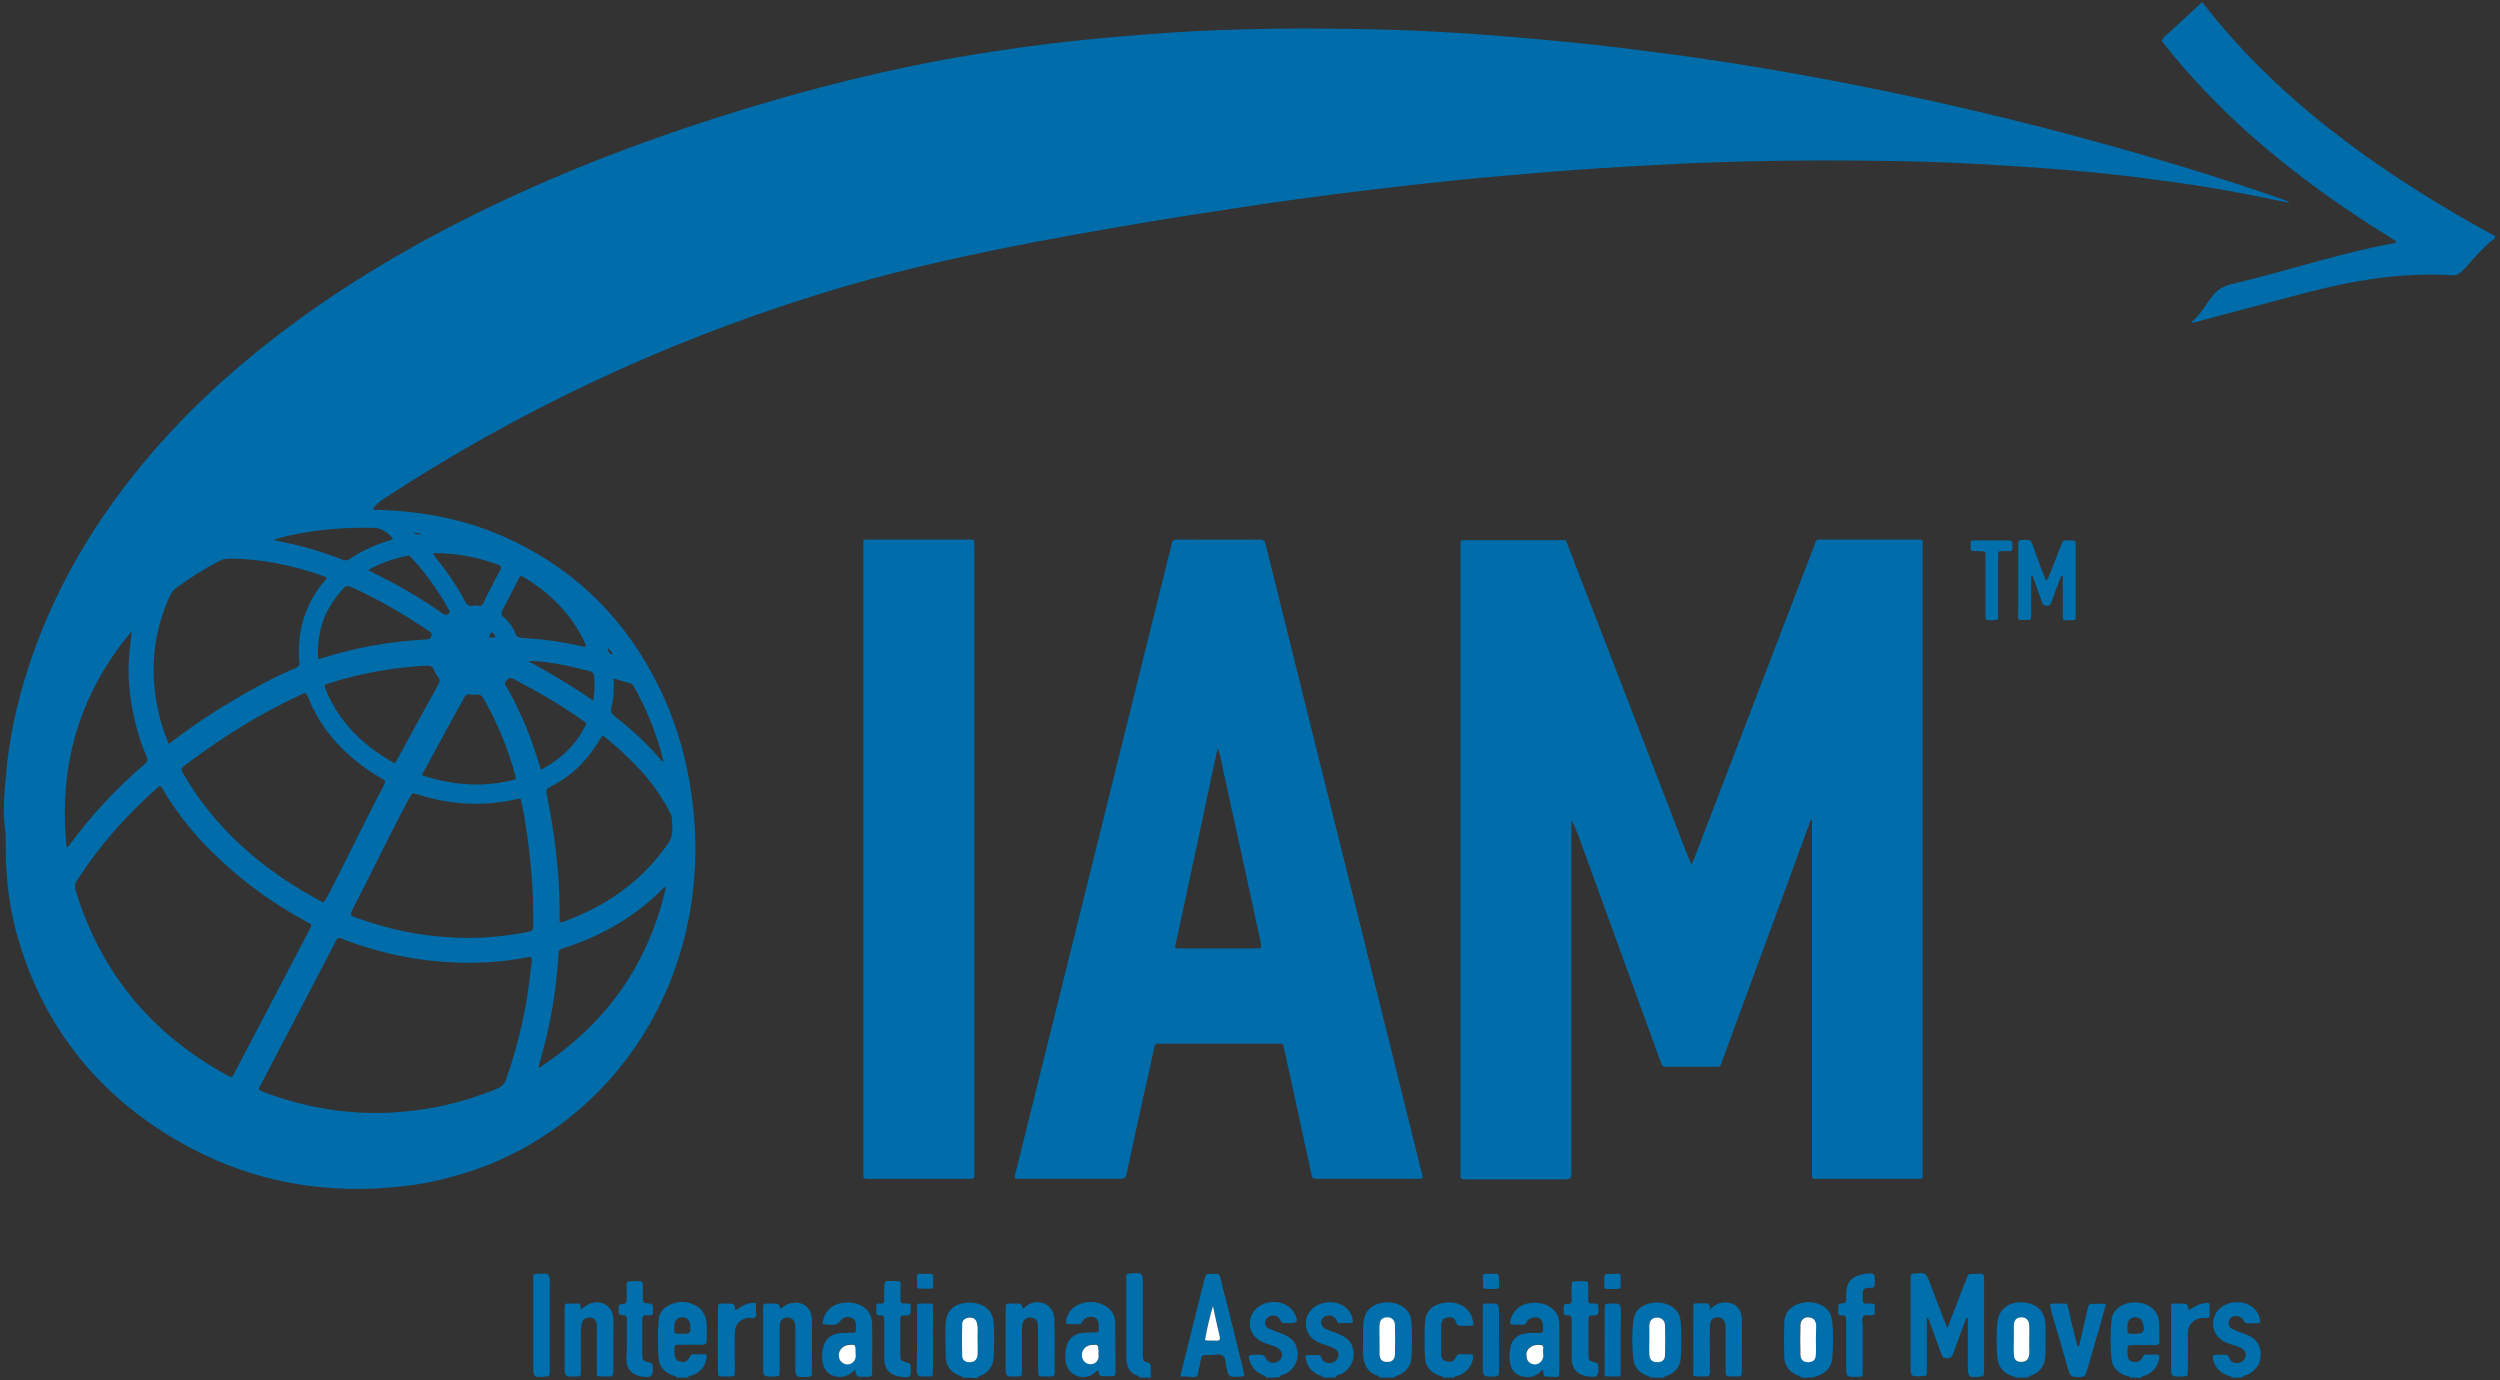 <?xml version="1.0" encoding="utf-8"?>
<!-- Generator: Adobe Illustrator 25.2.1, SVG Export Plug-In . SVG Version: 6.00 Build 0)  -->
<svg version="1.1" id="Laag_1" xmlns="http://www.w3.org/2000/svg" xmlns:xlink="http://www.w3.org/1999/xlink" x="0px" y="0px"
	 viewBox="0 0 908.1 501.3" style="enable-background:new 0 0 908.1 501.3;" xml:space="preserve">
<rect x="0" y="0" width="908.1" height="501.3" fill="#333333" stroke="none"/>
<style type="text/css">
	.st0{fill:#006DAA;}
	.st1{fill:#006FAC;}
	.st2{fill:#FFFFFF;}
</style>
<g id="ya9JRt.tif">
	<path class="st0" d="M906.2,86.6c-2.8,2-5.1,4.5-7.4,7c-1.6,1.7-3,3.6-4.7,5.1c-0.9,0.8-1.9,1.4-3.2,1.3
		c-18.5-1.2-36.5,1.9-54.3,6.6c-13.1,3.4-26.1,7-39.1,10.4c-0.5,0.1-0.9,0.3-1.6,0.1c3.3-2.7,5.2-6.3,7.7-9.5c1.8-2.3,4-3.7,6.9-4.4
		c11.3-2.6,22.4-5.9,33.6-8.9c8.3-2.2,16.7-4.4,25.2-5.9c0.4-0.1,0.7-0.2,1.2-0.4c-0.5-0.8-1.3-1.1-1.9-1.5
		c-18.1-11.2-35.4-23.5-51.4-37.7c-11.1-9.9-21.4-20.6-30.7-32.3c-0.3-0.4-0.6-0.8-0.9-1.1c-0.5-0.5-0.3-1,0.1-1.5
		c0.2-0.2,0.4-0.5,0.7-0.7c4.5-4.1,8.9-8.2,13.5-12.4c1.3,1.6,2.5,3.1,3.7,4.6c14.4,17.7,31,32.9,49.2,46.5
		c16.7,12.5,34.3,23.4,52.6,33.4c0.3,0.1,0.6,0.2,0.9,0.3C906.2,85.9,906.2,86.2,906.2,86.6z"/>
	<path class="st1" d="M773.8,500.4c-0.5-0.7-1.3-0.6-1.9-0.8c-2.7-1.1-4.6-2.9-4.9-5.9c-0.5-4.8-0.5-9.6,0-14.3
		c0.3-2.7,2-4.5,4.4-5.5c2.4-1,5-1.1,7.5-0.3c3.3,1.1,5.3,3.7,5.4,7.1c0.1,2.2,0,4.3,0.1,6.5c0,1-0.4,1.4-1.4,1.4
		c-2.7,0-5.4,0-8.1,0c-2.1,0-2.1,0-2.1,2.1c0,0.4,0,0.8,0,1.2c0.1,1.6,0.6,2.4,1.8,2.7c1.5,0.4,2.9,0,3.6-1.5
		c0.4-0.9,0.9-1.2,1.8-1.1c1,0,2.1,0.1,3.1,0c1.1-0.1,1.4,0.4,1.2,1.5c-0.5,2.8-2.1,4.7-4.6,6c-0.7,0.3-1.6,0.2-2,1
		C776.3,500.4,775,500.4,773.8,500.4z M775.5,484.5c3.1,0,3.7-0.7,2.9-3.8c-0.4-1.5-1.5-2.3-3-2.2c-1.5,0.1-2.4,1-2.6,2.6
		c-0.1,0.6,0,1.3,0,1.9c-0.1,1.2,0.4,1.6,1.5,1.5C774.7,484.5,775.1,484.5,775.5,484.5z"/>
	<path class="st1" d="M349.6,500.4c-0.1-0.6-0.7-0.6-1.1-0.7c-3.2-1.2-4.9-3.6-5-6.9c-0.1-4.1-0.2-8.1,0-12.2
		c0.3-6.5,6.2-8,10.5-7.3c4.3,0.7,6.9,3.4,7,7.8c0.2,3.8,0.1,7.7,0,11.5c-0.1,3.4-1.7,5.9-5,7.2c-0.4,0.2-1,0.2-1.1,0.8
		C353.1,500.4,351.3,500.4,349.6,500.4z M355.1,486c-0.1-1.3,0.3-3.4-0.2-5.4c-0.3-1.4-1.4-2.1-2.8-2.1c-1.4,0.1-2.6,0.9-2.6,2.3
		c-0.1,3.9-0.1,7.8,0,11.7c0,1.4,0.9,2.1,2.4,2.2c1.9,0.2,3.1-0.7,3.2-2.7C355.2,490.3,355.1,488.6,355.1,486z"/>
	<path class="st1" d="M501.2,500.4c-0.3-0.8-1.1-0.7-1.7-1c-2.2-1.1-3.6-2.8-4.1-5.3c-0.3-1.7-0.4-3.3-0.3-5
		c0.1-3.2-0.2-6.4,0.3-9.6c0.5-3.1,2.4-5,5.2-5.9c2.1-0.7,4.2-0.7,6.4-0.1c3.4,1,5.5,3.3,5.7,6.8c0.3,4.2,0.2,8.5,0,12.7
		c-0.2,3-1.7,5.2-4.6,6.5c-0.5,0.2-1.3,0.2-1.6,0.9C504.7,500.4,503,500.4,501.2,500.4z M501.1,486.6
		C501.1,486.6,501.1,486.6,501.1,486.6c0,1.8-0.1,3.5,0,5.3c0.1,2.1,0.9,2.9,2.7,2.9c1.8,0,2.9-0.8,2.9-2.7c0.1-3.6,0.1-7.2,0-10.8
		c-0.1-1.8-1.3-2.8-3-2.7c-1.6,0.1-2.5,1-2.6,2.8C501.1,483.1,501.1,484.8,501.1,486.6z"/>
	<path class="st1" d="M245.9,500.4c-0.5-0.7-1.4-0.7-2.1-1c-2.7-1.2-4.4-3.2-4.6-6.2c-0.3-4.5-0.3-8.9,0-13.4c0.2-2.9,1.8-4.9,4.5-6
		c2.6-1.1,5.3-1.2,7.9-0.1c3.3,1.3,4.9,3.9,5.1,7.4c0.1,1.9,0,3.8,0,5.7c0,1.2-0.4,1.7-1.6,1.7c-2.8-0.1-5.6,0-8.4,0
		c-1.7,0-1.7,0.1-1.7,1.8c0,0.5,0,1,0,1.4c0.1,1.7,0.7,2.5,2,2.9c1.5,0.4,2.8,0,3.4-1.5c0.4-1,1-1.3,2-1.2c0.7,0.1,1.4,0,2.2,0
		c2-0.1,2.5-0.2,1.8,2.5c-0.6,2.4-2.3,4-4.5,5c-0.7,0.3-1.6,0.2-2.1,1C248.5,500.4,247.2,500.4,245.9,500.4z M247.7,484.5
		c3.2,0,3.2-0.1,3-3.2c-0.2-1.8-1.2-2.9-2.9-2.8c-1.7,0-2.7,1-2.8,2.9C244.7,484.5,244.7,484.5,247.7,484.5z"/>
	<path class="st1" d="M732,500.4c-0.3-0.5-0.8-0.5-1.2-0.6c-3.2-1.1-5-3.4-5.3-6.7c-0.3-4.2-0.4-8.5,0-12.7
		c0.5-5.2,4.9-8.1,10.4-7.2c4.5,0.7,7,3.5,7.1,8.1c0.1,3.3,0,6.7,0,10c0.1,4.1-1.5,7.1-5.6,8.5c-0.3,0.1-0.6,0.2-0.7,0.5
		C735.2,500.4,733.6,500.4,732,500.4z M731.5,486.6c0,1.8,0,3.5,0,5.3c0.1,2,0.9,2.8,2.7,2.9c1.8,0,2.8-0.8,2.9-2.8
		c0.1-1.2,0-2.4,0-3.6c0-2.3,0.1-4.6,0-6.9c-0.1-2-1.3-3.1-3-2.9c-1.7,0.1-2.6,1.1-2.6,3.1C731.4,483.3,731.5,484.9,731.5,486.6z"/>
	<path class="st1" d="M654.3,500.4c-0.3-0.7-1.1-0.6-1.6-0.9c-2.9-1.3-4.5-3.5-4.6-6.7c-0.1-4.1-0.1-8.1,0-12.2
		c0.1-3.8,2.2-6.2,5.9-7.2c2.1-0.6,4.3-0.5,6.4,0.2c2.9,1,4.7,2.9,5.1,6c0.5,4.4,0.4,8.9,0.1,13.4c-0.2,3.4-2.1,5.6-5.2,6.7
		c-0.4,0.2-1,0.1-1.2,0.6C657.5,500.4,655.9,500.4,654.3,500.4z M659.6,486.7C659.6,486.7,659.6,486.7,659.6,486.7
		c0-1.8,0.1-3.5,0-5.3c-0.1-1.9-1-2.9-2.8-3c-1.7,0-2.9,1-2.9,2.8c-0.1,3.6-0.1,7.2,0,10.8c0.1,1.9,1.2,2.7,3,2.7
		c1.7-0.1,2.5-0.9,2.6-2.8C659.7,490.3,659.6,488.5,659.6,486.7z"/>
	<path class="st1" d="M599.6,500.4c-0.5-0.7-1.3-0.6-1.9-0.9c-2.5-1.2-4.1-3-4.4-5.8c-0.5-4.5-0.5-8.9-0.1-13.4
		c0.4-3.9,2.4-6,6.2-6.9c2-0.5,4-0.4,5.9,0.3c3.1,1,5,3.2,5.2,6.5c0.3,4.4,0.3,8.8,0,13.2c-0.2,2.9-1.7,4.9-4.4,6.1
		c-0.6,0.3-1.4,0.3-1.8,1C602.8,500.4,601.2,500.4,599.6,500.4z M599.1,486.7c0,1.7,0,3.5,0,5.2c0.1,2,1,2.8,2.8,2.9
		c1.8,0,2.9-0.9,2.9-2.7c0.1-3.6,0.1-7.2,0-10.7c0-1.8-1.2-2.8-2.9-2.8c-1.7,0-2.7,1.1-2.8,2.9C599,483.2,599.1,484.9,599.1,486.7z"
		/>
	<path class="st1" d="M810.7,500.4c-0.5-0.7-1.4-0.7-2.1-1c-2.7-1.2-4.3-3.2-4.8-6.1c-0.1-0.8,0.1-1.2,0.9-1.2c1.1,0,2.2,0,3.4,0
		c0.8,0,1.3,0.2,1.6,1.1c0.4,1.3,1.4,1.9,2.7,1.9c1.5,0.1,2.8-0.8,3.2-2.1c0.4-1.4-0.1-2.6-1.6-3.4c-1.1-0.5-2.2-0.9-3.4-1.2
		c-1.2-0.4-2.4-0.8-3.5-1.6c-3.8-2.6-4.3-7.7-1.2-11.1c3.1-3.3,9.1-3.6,12.5-0.7c1.7,1.4,2.5,3.2,2.6,5.5c-1.6,0.3-3.1,0.1-4.6,0.2
		c-0.8,0.1-1-0.5-1.4-1c-0.9-1.5-2.3-2-3.8-1.5c-0.9,0.3-1.5,0.9-1.6,1.9c-0.2,1,0.1,1.9,1,2.5c0.5,0.3,1.1,0.6,1.7,0.8
		c1.3,0.5,2.7,1,4,1.5c3.1,1.3,4.8,3.5,4.9,7c0,3.5-1.7,5.8-4.7,7.4c-0.7,0.3-1.6,0.2-2,1C813.3,500.4,812,500.4,810.7,500.4z"/>
	<path class="st1" d="M480.6,500.4c-0.2-0.8-1-0.7-1.5-0.9c-3.1-1.4-4.6-3.5-4.9-7.1c1.5-0.4,3.1-0.1,4.7-0.2c0.7,0,0.9,0.4,1.1,1
		c0.5,1.3,1.5,1.9,2.8,1.9c1.5,0.1,2.9-0.9,3.3-2.3c0.3-1.2-0.3-2.5-1.7-3.1c-1.4-0.7-3-1.1-4.5-1.7c-2.3-0.9-4.3-2.2-5.1-4.7
		c-1-2.7-0.5-5.2,1.4-7.4c3.1-3.5,9.3-3.9,12.8-0.8c1.5,1.4,2.4,3.1,2.4,5.3c-1.6,0.4-3.2,0.1-4.8,0.2c-0.9,0-0.9-0.8-1.2-1.3
		c-0.9-1.4-2.5-1.8-4-1.2c-1.8,0.8-2.1,3.1-0.4,4.3c0.6,0.4,1.4,0.7,2.2,1c1.3,0.5,2.6,0.9,3.8,1.5c2.9,1.3,4.6,3.4,4.7,6.6
		c0.1,3.4-1.4,5.8-4.3,7.5c-0.7,0.4-1.8,0.2-2.1,1.3C483.8,500.4,482.2,500.4,480.6,500.4z"/>
	<path class="st1" d="M459.9,500.4c-0.2-0.9-1.1-0.8-1.6-1.1c-2.3-1.1-3.8-2.9-4.5-5.3c-0.4-1.5-0.2-1.8,1.4-1.9c0.7,0,1.4,0,2.2,0
		c1.1-0.1,1.8,0.1,2.4,1.3c0.8,1.7,2.9,2.1,4.5,1.1c1.8-1.1,1.9-3.3,0.2-4.6c-0.8-0.6-1.7-0.9-2.6-1.2c-1.5-0.5-3.1-0.9-4.4-1.8
		c-4.3-2.7-4.8-8.5-0.9-11.8c2.9-2.5,7.8-2.9,11-0.8c1.2,0.7,2.1,1.7,2.7,3c1.4,2.8,1.1,3.3-2.1,3.3c-0.4,0-0.8,0-1.2,0
		c-0.9,0.1-1.5-0.1-2-1.2c-0.6-1.4-2.1-1.8-3.4-1.4c-1.1,0.3-1.8,1-2,2.1c-0.2,1.2,0.3,2.1,1.4,2.5c1.8,0.8,3.6,1.4,5.3,2.1
		c2.3,1,4.1,2.5,4.8,5c1,3.9-0.7,7.6-4.3,9.4c-0.7,0.3-1.6,0.2-1.9,1.1C463.1,500.4,461.5,500.4,459.9,500.4z"/>
	<path class="st1" d="M524.2,500.4c-0.3-0.7-1.1-0.6-1.6-0.8c-3.1-1.2-4.9-3.4-5-6.6c-0.2-4.2-0.2-8.5,0-12.7
		c0.2-3.6,2.2-5.9,5.7-6.8c2.6-0.7,5.2-0.6,7.7,0.7c2.5,1.3,3.7,3.6,4.2,6.3c0.1,0.9-0.3,1.2-1.1,1.1c-1,0-1.9-0.1-2.9,0
		c-1.2,0.1-2-0.1-2.4-1.6c-0.3-1.2-1.7-1.7-2.9-1.5c-1.2,0.2-2.1,0.8-2.3,2.1c-0.1,0.4-0.1,0.8-0.1,1.2c0,3.3,0,6.5,0,9.8
		c0,1.8,0.6,2.6,1.9,2.9c1.6,0.4,2.8,0,3.5-1.6c0.4-0.8,0.8-1.1,1.6-1c1.1,0,2.2,0,3.4,0c1.1,0,1.4,0.4,1.2,1.5
		c-0.6,2.9-2.2,4.9-4.9,6.1c-0.7,0.3-1.6,0.2-2.1,0.9C526.8,500.4,525.5,500.4,524.2,500.4z"/>
	<path class="st1" d="M413.9,500.4c0-0.7-0.6-0.7-1-0.8c-2.2-0.8-3.3-2.5-3.6-4.7c-0.2-0.9-0.2-1.9-0.2-2.9c0-8.9,0-17.9,0-26.8
		c0-0.5,0-1,0-1.4c0-0.8,0.3-1.2,1.1-1.2c0.1,0,0.2,0,0.2,0c4.7-0.4,4.7-0.4,4.7,4.4c0,7.9,0,15.8,0,23.7c0,0.6,0,1.3,0,1.9
		c0,1.1,0.4,2.1,1.6,2.3c1.2,0.2,1.3,0.9,1.3,1.9c0,1.2-0.2,2.4,0.2,3.6C416.7,500.4,415.3,500.4,413.9,500.4z"/>
	<path class="st0" d="M831,73.6c-4.9-1-9.8-2.1-14.8-3c-10.4-2.1-20.9-3.7-31.4-5.1c-10.8-1.5-21.6-2.7-32.4-3.6
		c-7.7-0.7-15.5-1.2-23.2-1.7c-13.6-0.9-27.3-1.5-41-1.7c-17.6-0.3-35.2-0.3-52.8,0.1c-11.7,0.3-23.5,0.7-35.2,1.4
		c-13.1,0.7-26.2,1.5-39.2,2.6c-9.9,0.9-19.8,1.6-29.6,2.6c-10.8,1.1-21.6,2.3-32.4,3.6c-9.4,1.1-18.7,2.3-28.1,3.6
		c-10.4,1.4-20.7,3-31.1,4.6c-12.1,1.8-24.1,3.8-36.2,5.9c-36.4,6.3-72.6,13.4-107.9,24.5c-55.5,17.4-107.6,41.9-156.2,73.7
		c-1.6,1-2.9,2.2-4,3.7c0.5,0.7,1.2,0.4,1.8,0.4c17.1,0.5,33.5,3.8,48.9,11.2c23.9,11.4,41.4,29.3,53.1,53
		c6.6,13.4,10.6,27.7,12.3,42.6c1.2,10,1.3,19.9,0.3,29.9c-4.4,43.5-30.1,81.1-69.8,99.2c-6.1,2.8-12.5,4.9-18.9,6.6
		c-6.5,1.8-13.1,2.9-19.8,3.5c-28.4,2.7-55.1-2.8-79.7-17.3c-28-16.5-47.2-40.3-56.7-71.5c-3.6-11.8-5.1-23.9-4.9-36.2
		c0-2.1-0.1-4.2-0.4-6.2c-0.7-5.6-0.1-11.2,0.3-16.7c1.1-13.8,3.9-27.3,8.2-40.5c6.7-20.7,16.5-39.8,28.9-57.6
		c16-22.9,35.4-42.6,57.3-59.9c23.6-18.7,49.2-34.2,76.1-47.5c35.8-17.7,73.2-31.2,111.5-42.2c19.2-5.5,38.6-10.1,58.3-13.8
		c13.1-2.4,26.3-4.4,39.6-6c14.1-1.7,28.3-2.9,42.5-3.9c25.6-1.7,51.1-1.8,76.7-1.2c12.6,0.3,25.2,1,37.8,1.9
		c13.2,1,26.4,2.2,39.6,3.6c14.2,1.6,28.4,3.4,42.5,5.5c24.3,3.6,48.4,8.1,72.4,13.2c33.3,7.1,66.2,15.6,98.8,25.5
		c12,3.6,23.9,7.5,35.8,11.6c0.9,0.3,1.8,0.7,2.7,1c0.2,0.3,0.5,0.4,0.9,0.4c0,0,0,0,0,0C831.7,73.5,831.4,73.6,831,73.6z
		 M83.7,391.2c0.5,0.1,0.7-0.1,0.9-0.4c0.3-0.5,0.5-1,0.8-1.5c9-17.1,17.9-34.2,26.9-51.4c0.2-0.4,0.4-0.7,0.6-1.1
		c0.3-0.6,0.2-1.1-0.4-1.4c-0.4-0.2-0.9-0.4-1.3-0.7c-11.3-6.1-21.7-13.5-31.1-22.3C72,305,65,296.5,59.3,287
		c-1.1-1.8-1.1-1.8-2.3-0.7c-11.2,9.9-21,21-29.1,33.6c-0.7,1.1-0.8,2.1-0.5,3.3c9.1,30.1,27.7,52.4,55.3,67.5
		C83.1,390.9,83.4,391.1,83.7,391.2z M193,347.7c-0.5-0.2-0.9-0.1-1.3,0c-6.8,1.3-13.6,2-20.5,2c-15.9,0.1-31.3-2.7-46.2-8.4
		c-2.4-0.9-2.1-1.1-3.4,1.3c-5.1,9.8-10.3,19.7-15.4,29.5c-3.8,7.2-7.5,14.4-11.3,21.6c-1.2,2.3-1.3,2.1,1,3c0.1,0,0.2,0,0.2,0.1
		c15,5.6,30.5,8.2,46.5,7.3c13.1-0.7,25.7-3.6,37.9-8.6c1.7-0.7,2.7-1.6,3.3-3.4c4.8-13.3,7.7-27,9.1-41
		C193.1,350,193.4,348.8,193,347.7z M139.9,284c0-0.5-0.1-0.6-1.4-1.3c-12.2-7.1-21.6-16.7-26.8-29.9c-0.4-0.9-0.7-1.3-1.7-0.8
		c-0.6,0.3-1.2,0.5-1.7,0.8c-8.5,4-16.8,8.6-24.7,13.7c-5.7,3.6-11.3,7.6-16.7,11.7c-1,0.8-1.3,1.4-0.5,2.5c1,1.5,1.8,3,2.7,4.5
		c11.8,18.3,28,31.7,47.1,42c1.4,0.8,1.4,0.7,2.3-0.8c7.3-13.7,13.8-27.8,21.1-41.4C139.6,284.6,139.8,284.2,139.9,284z
		 M189.1,290.1c-0.4,0-0.5,0-0.7,0c-12.4,3-24.7,2.3-36.9-1.6c-1.7-0.5-1.7-0.5-2.6,1c-0.2,0.3-0.4,0.7-0.6,1.1
		c-6.9,12.8-13.1,26-19.8,38.9c-1.6,3-1.6,3,1.6,4.1c10.9,3.9,22.1,6.3,33.7,6.9c9.5,0.6,18.8-0.2,28.1-2c1.2-0.2,1.9-0.7,1.8-2
		c0-0.5,0-1,0-1.4c0.1-10.6-0.7-21.1-2.2-31.5C190.9,299,190.2,294.6,189.1,290.1z M61.3,270.2c0.8-0.5,1.3-0.9,1.8-1.3
		c7.1-5.4,14.4-10.3,22.1-14.8c7.2-4.2,14.4-8.2,22.1-11.4c1.1-0.5,1.6-1.1,1.4-2.3c-0.1-0.5-0.1-1.1-0.1-1.7
		c-0.5-10.4,2.6-19.7,9.3-27.7c0.3-0.3,0.8-0.6,0.6-1.2c-0.2-0.1-0.3-0.3-0.6-0.4c-11.3-4-22.9-6.5-34.9-6.5c-1.2,0-2.3,0.3-3.4,0.9
		c-5.4,2.8-10.5,6-15.4,9.6c-1.2,0.9-2,1.9-2.6,3.3c-5.6,12.4-7.1,25.3-4.7,38.6C57.8,260.4,59.2,265.3,61.3,270.2z M218.9,267.1
		c-5.8,9.5-10.5,14.1-18.6,18.5c-2.1,1.1-2,1.1-1.6,3.5c2.7,13.3,4.4,26.8,4.6,40.4c0,1.8,0,3.6,0,5.4c0.4,0.1,0.6,0.2,0.7,0.1
		c0.2,0,0.5-0.1,0.7-0.2c14.2-5.2,26.4-13.2,35.7-25.3c4-5.2,4-5.3,3.7-11.8c0-0.8-0.2-1.5-0.6-2.3c-2.6-5.1-5.8-9.8-9.5-14.1
		C229.4,276.1,224.4,271.4,218.9,267.1z M24.2,307.8c0.4-0.3,0.6-0.3,0.7-0.4c8.1-11.1,17.4-21.1,27.8-30c0.9-0.7,1.1-1.4,0.6-2.5
		c-1.4-3.2-2.6-6.5-3.5-9.9c-2.6-9.5-3.8-19.1-2.7-28.9c0.1-1.2,0.3-2.4,0.4-3.6c0.1-1.1,0.3-2.2,0.4-3.3
		C28.8,252,21.1,278.1,24.2,307.8z M241.9,322.3c-0.7-0.1-1,0.3-1.2,0.6c-10.1,10.1-22.1,17-35.6,21.4c-2.2,0.7-2.2,0.7-2.3,3.2
		c-0.8,12.9-3,25.5-6.6,37.9c-0.2,0.7-0.6,1.4-0.4,2.5C220.1,372,235.5,350.4,241.9,322.3z M143.4,277.2c0.2-0.3,0.4-0.6,0.6-0.8
		c5.1-9.3,10.1-18.6,15.3-27.9c0.6-1.1,0.5-1.8-0.2-2.7c-0.6-0.7-1.2-1.6-1.5-2.5c-0.5-1.3-1.3-1.5-2.6-1.5
		c-8,0.4-15.9,1.5-23.7,3.2c-3.9,0.9-7.7,1.9-11.5,3.1c-2.2,0.7-2.2,0.7-1.4,2.7c0.1,0.1,0.1,0.3,0.2,0.4
		c4.9,11.4,13.3,19.5,23.9,25.6C142.8,277.1,143.1,277.1,143.4,277.2z M153.2,281.6c11,3.6,21.8,4.5,32.9,1.8c1.4-0.3,1.5-0.4,1-2
		c-2.6-9.6-6.4-18.7-11.3-27.4c-0.8-1.4-1.6-2-3.2-1.7c-0.6,0.1-1.3,0.1-1.9,0c-1.1-0.3-1.6,0.2-2.1,1.1c-2,3.7-4,7.3-6,10.9
		C159.5,270,156.4,275.7,153.2,281.6z M115.6,239.5c2.3-0.7,4.3-1.3,6.3-1.9c10.7-3,21.7-4.7,32.8-5.3c0.9-0.1,1.6-0.1,2-1.2
		c0.4-1.2-0.4-1.6-1.1-2c-8.9-6-18.1-11.4-27.9-15.8c-1.3-0.6-2.1-0.5-3.1,0.6c-3.1,3.4-5.6,7.2-7.2,11.5
		C115.9,229.9,115.2,234.5,115.6,239.5z M196.5,279.6c6.9-3.6,12.1-8.5,15.7-15.1c1-1.8,1-1.8-0.8-3c-7.9-5.6-16.3-10.4-24.9-14.9
		c-1.2-0.6-1.8-0.3-2.6,0.6c-1,1-0.3,1.8,0.2,2.5c4.4,7.7,7.9,15.8,10.6,24.3C195.3,275.8,195.9,277.5,196.5,279.6z M212.7,235
		c0.1-0.3,0.1-0.4,0.1-0.5c0-0.2-0.1-0.5-0.2-0.7c-4.8-10.5-12.6-18.3-22.4-24.2c-0.9-0.6-1.4-0.3-1.8,0.6c-2,3.9-3.9,7.8-6,11.7
		c-0.6,1.2-0.1,1.7,0.7,2.4c1.8,1.5,3.2,3.4,4,5.6c0.4,1.2,1.1,1.7,2.4,1.8c3.5,0.2,7,0.5,10.5,1C204.1,233.2,208.3,234.1,212.7,235
		z M99.4,196.1c0.4,0.1,0.6,0.2,0.8,0.3c8.3,1.5,16.3,3.8,24.2,6.9c1,0.4,1.8,0.3,2.7-0.3c4.5-3,9.3-5.2,14.5-6.7
		c0.4-0.1,0.7-0.3,1.2-0.5c-2-2.5-4.2-4.1-7.7-4.1c-8.7-0.1-17.3,0.4-25.8,2C106,194.3,102.8,194.9,99.4,196.1z M157.3,200.9
		c0.2,0.9,0.8,1.4,1.1,1.8c3.5,4.3,6.6,8.8,9.4,13.6c0.6,1.1,1.1,2.4,1.9,3.3c1,1,2.6,0,3.9,0.4c1.1,0.4,1.6-0.2,2-1.1
		c2-4,4-8,6.1-11.9c0.6-1.2,0.2-1.5-0.8-1.9C173.4,202.3,165.6,200.9,157.3,200.9z M133.7,207.1c3.5,1.8,6.7,3.4,9.9,5.1
		c5.9,3.2,11.6,6.7,17.1,10.6c0.8,0.6,1.5,0.8,2.3,0c0.8-0.8,0-1.3-0.3-1.9c-1.4-2.7-3.1-5.2-4.8-7.7c-2.5-3.6-5.2-7.1-8.2-10.3
		c-0.5-0.5-0.8-1.2-1.8-1C143.1,202.9,138.3,204.4,133.7,207.1z M222.9,246.4c0.1,3.8,0.1,7.2-0.8,10.5c-0.4,1.6,0.1,2.5,1.3,3.4
		c6,4.6,11.6,9.8,16.5,15.5c0.3,0.3,0.4,0.9,1.1,0.7c-2.3-9.6-6-18.6-10.8-27.2c-0.2-0.4-0.5-0.8-1-1
		C227.3,247.8,225.2,247.1,222.9,246.4z M191.8,240.1c8.1,4.4,16,9.1,23.7,14.4c0.5-3.1,0.6-5.9,0.3-8.7c-0.1-1.2-0.5-1.8-1.8-2.1
		c-3-0.6-6-1.5-9.1-2.1C200.6,240.8,196.3,240,191.8,240.1z M177.6,231.5c0.9,0.2,1.6,0.2,2.4-0.3c-0.4-0.6-0.7-1.3-1.4-1.5
		C178.1,230.1,177.8,230.7,177.6,231.5z M150.2,193.5c1.2,0.8,1.2,0.8,2.7,0.5C152.1,193.6,151.3,193.5,150.2,193.5z M220.7,235.3
		c0.3,1,0.1,2.3,1.9,2.3C222,236.6,221.5,235.9,220.7,235.3z"/>
	<path class="st0" d="M614.4,314.2c0.5-1.2,0.8-1.9,1.1-2.6c14.5-37.8,29-75.6,43.5-113.4c0.9-2.4,0.4-2.2,3.2-2.2
		c11.2,0,22.4,0,33.6,0c0.6,0,1.1,0,1.7,0c0.6,0,0.9,0.3,0.9,0.9c0,0.6,0,1.1,0,1.7c0,75.7,0,151.4,0,227.1c0,0.4,0,0.8,0,1.2
		c0.1,0.9-0.3,1.4-1.2,1.3c-0.5,0-1,0-1.4,0c-11.6,0-23.2,0-34.8,0c-0.3,0-0.6,0-1,0c-1.8,0-1.8,0-1.8-1.9c0-3.4,0-6.9,0-10.3
		c0-38.5,0-77.1,0-115.6c0-0.9,0-1.8,0-2.9c-0.8,0.7-0.9,1.4-1.1,2.1c-6.8,18.6-13.6,37.2-20.5,55.8c-3.7,10-7.3,19.9-11,29.9
		c-0.9,2.4-0.3,2.2-3.2,2.2c-5.4,0-10.9,0-16.3,0c-2.2,0-2.2,0-3-2.1c-9.5-26-18.9-52.1-28.4-78.1c-1.1-3.1-2.3-6.3-3.8-9.4
		c0,0.9-0.1,1.7-0.1,2.6c0,41.5,0,83,0,124.5c0,3.4,0,3.4-3.4,3.4c-11.2,0-22.4,0-33.6,0c-0.6,0-1.1-0.1-1.7,0
		c-1.3,0.1-1.7-0.5-1.6-1.7c0-0.5,0-1,0-1.4c0-75.3,0-150.6,0-225.9c0-3.6-0.4-3.2,3.2-3.2c10.8,0,21.6,0,32.4,0
		c3.1,0,2.5-0.5,3.6,2.4c14.5,37.4,28.9,74.8,43.3,112.2C613.4,311.6,613.8,312.6,614.4,314.2z"/>
	<path class="st0" d="M516.8,427.9c-0.8,0.4-1.5,0.3-2.2,0.3c-11.8,0-23.7,0-35.5,0c-2.4,0-2.4,0-2.9-2.4
		c-3.2-14.7-6.4-29.5-9.6-44.2c-0.1-0.5-0.3-0.9-0.3-1.4c-0.1-0.8-0.5-1.1-1.3-1.1c-0.5,0-1,0-1.4,0c-13.8,0-27.7,0-41.5,0
		c-0.3,0-0.6,0-1,0c-1.2-0.2-1.7,0.4-1.9,1.6c-0.9,4.5-1.9,8.9-2.9,13.3c-2.4,10.8-4.8,21.7-7.1,32.5c-0.3,1.3-0.8,1.7-2.1,1.7
		c-12.4,0-24.8,0-37.2,0c-0.4,0-0.8,0-1.2-0.3c-0.3-0.8,0.1-1.5,0.3-2.3c8-32.2,16-64.4,24-96.6c10.1-40.6,20.1-81.2,30.2-121.7
		c0.8-3.3,1.7-6.5,2.4-9.8c0.3-1.2,0.8-1.5,1.9-1.5c10.1,0,20.1,0.1,30.2,0c1.6,0,1.8,0.9,2.1,2c2.3,9.1,4.5,18.3,6.8,27.4
		c9.1,36.5,18.1,73,27.2,109.4c7.5,30.4,15.1,60.7,22.6,91.1C516.6,426.5,516.7,427.2,516.8,427.9z M442.4,271.9
		c-0.1,0.4-0.2,0.6-0.3,0.8c-2.2,10-4.3,20-6.4,30c-2.9,13.3-5.7,26.7-8.6,40c-0.4,1.7-0.4,1.8,1.4,1.8c2.6,0,5.3,0,7.9,0
		c6.6,0,13.1,0,19.7,0c2.2,0,2.3-0.1,1.8-2.3c-4.5-21-9.1-42-13.7-62.9C443.7,276.9,443.4,274.4,442.4,271.9z"/>
	<path class="st0" d="M353.9,312.2c0,37.6,0,75.3,0,112.9c0,3.4,0.5,3.1-3.1,3.1c-11.4,0-22.9,0-34.3,0c-0.6,0-1.1,0-1.7,0
		c-0.9,0-1.3-0.4-1.2-1.3c0-0.6,0-1.1,0-1.7c0-75.4,0-150.9,0-226.3c0-3.3-0.3-2.9,3-2.9c11.4,0,22.9,0,34.3,0c0.5,0,1,0,1.4,0
		c1.3-0.2,1.7,0.5,1.6,1.7c-0.1,0.6,0,1.3,0,1.9C353.9,237.1,353.9,274.7,353.9,312.2z"/>
	<path class="st1" d="M707.4,482.4c2.3-5.9,4.3-11.4,6.5-16.8c1.3-3.3,0.5-2.8,4.2-2.9c0.5,0,1,0,1.4,0c0.8,0,1.2,0.4,1.2,1.2
		c0,0.5,0,1,0,1.4c0,10.7,0,21.4,0,32.1c0,0.5,0,1,0,1.4c0,0.8-0.3,1.1-1.1,1.2c-4.7,0.5-4.8,0.4-4.8-4.3c0-5.7,0-11.3,0-17.1
		c-0.9,0.3-0.9,1-1.1,1.6c-1.4,3.8-2.9,7.6-4.2,11.5c-0.4,1.1-0.9,1.7-2.2,1.7c-1.3,0-1.8-0.6-2.2-1.7c-1.3-3.8-2.7-7.5-4.1-11.3
		c-0.2-0.6-0.2-1.2-1.1-1.8c0,0.8,0,1.5,0,2.1c0,5.7,0,11.3,0,17c0,2.1,0,2.1-2,2.2c-3.9,0.1-3.9,0.1-3.9-3.9c0-10.1,0-20.3,0-30.4
		c0-0.6,0-1.1,0-1.7c0-0.9,0.4-1.2,1.3-1.3c4.3-0.4,4.3-0.4,5.8,3.7c1.8,4.7,3.6,9.4,5.4,14.1C706.7,480.9,707,481.4,707.4,482.4z"
		/>
	<path class="st1" d="M428.7,500c1.4-5.6,2.7-10.9,4-16.1c1.6-6.3,3.1-12.5,4.7-18.8c0.6-2.4,0.6-2.4,2.9-2.4c0.4,0,0.8,0,1.2,0
		c1.1-0.1,1.5,0.4,1.8,1.4c0.8,3.6,1.8,7.1,2.7,10.7c1.9,7.6,3.7,15.2,5.6,22.8c0.6,2.4,0.6,2.4-2,2.5c-3.4,0-3.3,0-4.1-3.2
		c-0.4-1.5-0.1-3.5-1.3-4.4c-1.1-0.9-2.9-0.3-4.4-0.3c-3.7,0-3.1-0.4-3.9,3.2c-0.2,1.1-0.5,2.2-0.7,3.3c-0.1,1-0.5,1.6-1.7,1.5
		C431.9,500,430.5,500,428.7,500z M437.7,486.8c1.6,0.3,2.9,0.1,4.3,0.2c1,0.1,1.3-0.3,1.1-1.3c-0.8-3.8-1.6-7.5-2.5-11.3
		C439.4,478.5,438.4,482.6,437.7,486.8z"/>
	<path class="st1" d="M743.2,211c0.9-0.9,1-1.8,1.4-2.5c1.3-3.3,2.6-6.7,3.9-10c1-2.4,0.4-2.2,3.4-2.2c2,0,2.1,0,2.1,1.9
		c0,8.5,0,16.9,0,25.4c0,1.7,0,1.7-1.7,1.7c-3.5,0-3,0.3-3-2.9c0-4.4,0-8.8,0-13.2c-0.9-0.1-0.8,0.7-1,1.1c-1.1,2.8-2.1,5.5-3.1,8.3
		c-0.3,0.9-0.7,1.5-1.9,1.4c-1.1,0-1.3-0.6-1.6-1.4c-1.1-3.1-2.3-6.3-3.5-9.7c-0.6,0.7-0.4,1.2-0.4,1.7c0,4.2,0,8.5,0,12.7
		c0,1.9,0,1.9-1.8,1.9c-3.5,0-2.9,0.3-2.9-2.9c0-8.1,0-16.1,0-24.2c0-1.9,0-2,2-2c3,0,2.4-0.1,3.4,2.3
		C740,202.6,741.5,206.7,743.2,211z"/>
	<path class="st1" d="M398.9,497.8c-0.7,0.1-1,0.7-1.5,1.1c-4,2.9-9.5,0.7-10.3-4.2c-0.2-1.6-0.2-3.2,0.1-4.8
		c0.7-3.6,2.7-5.4,6.3-5.8c1.4-0.1,2.9-0.1,4.3-0.1c0.9,0,1.4-0.2,1.3-1.2c0-0.5,0-1,0-1.4c-0.1-1.8-0.7-2.7-1.9-3
		c-1.4-0.3-2.7,0-3.7,1.1c-0.5,0.5-0.5,1.4-1.4,1.5c-1.5,0-3,0-4.5-0.1c-0.5,0-0.4-0.5-0.4-1c0.5-2.6,1.8-4.7,4.1-5.8
		c3.3-1.6,6.7-1.6,9.9,0.1c2.5,1.3,3.8,3.5,3.9,6.2c0.1,6.1,0,12.1,0.1,18.2c0,1.1-0.5,1.4-1.5,1.3c-0.6,0-1.3,0-1.9,0
		C399.4,500,399.4,500,398.9,497.8z M399,491.3C399,491.3,399,491.3,399,491.3c0-0.3,0-0.6,0-1c-0.1-1.9-0.2-2-2.1-1.9
		c-0.5,0-1.1,0.2-1.6,0.3c-2.1,0.8-3,3.4-1.8,5.3c0.6,1,1.9,1.6,3.1,1.4c1.3-0.2,2.2-1.1,2.4-2.3C399.1,492.6,399,491.9,399,491.3z"
		/>
	<path class="st1" d="M310.6,497.5c-1.9,2-3.9,2.9-6.4,2.6c-2.8-0.4-4.5-1.8-5.2-4.5c-0.6-2.5-0.5-4.9,0.4-7.3c0.9-2.6,3-3.7,5.5-4
		c1.4-0.2,2.9-0.1,4.3-0.2c1.7,0,1.7,0,1.7-1.7c0-0.3,0-0.6,0-1c0-1.3-0.4-2.4-1.8-2.8c-1.4-0.4-2.9-0.2-3.7,1c-1.6,2.7-4,1.2-6,1.5
		c-0.6,0.1-0.6-0.6-0.5-1.1c0.6-3,2.2-5.1,5.1-6.2c2.4-0.9,4.8-0.9,7.3-0.2c3.4,1.1,5.5,3.7,5.5,7.3c0.1,5.9,0,11.8,0,17.7
		c0,1.2-0.4,1.6-1.6,1.5c-0.7-0.1-1.4,0-2.2,0C311.1,500,311.1,500,310.6,497.5z M310.8,491.3C310.8,491.3,310.8,491.3,310.8,491.3
		c0-0.3,0-0.6,0-1c-0.1-1.9-0.2-2-2.1-1.9c-0.4,0-0.8,0.1-1.2,0.2c-2.3,0.6-3.4,2.9-2.5,5.1c0.5,1.2,1.8,2,3.1,1.8
		c1.5-0.1,2.5-1.1,2.7-2.6C310.8,492.4,310.8,491.9,310.8,491.3z"/>
	<path class="st1" d="M283.5,475.4c1.1-0.7,2-1.6,3.3-1.9c4.4-1.2,8.1,1.3,8.1,5.8c0.1,6.4,0,12.8,0,19.2c0,0.1,0,0.2,0,0.2
		c0.1,1-0.3,1.4-1.3,1.4c-4.7,0.3-4.7,0.3-4.7-4.4c0-4.2,0-8.5,0-12.7c0-0.6,0-1.3-0.1-1.9c-0.2-1.6-1.2-2.5-2.7-2.5
		c-1.6,0-2.6,0.8-2.8,2.3c-0.1,0.9-0.1,1.8-0.1,2.6c0,4.9,0,9.7,0,14.6c0,1.8,0,1.8-1.9,1.9c-4.1,0.1-4.1,0.1-4.1-4.1
		c0-6.8,0-13.6,0-20.4c0-1.9,0-2,2-2c0.6,0,1.3,0,1.9,0C282.8,473.5,282.8,473.5,283.5,475.4z"/>
	<path class="st1" d="M560.9,499.9c-0.4-0.8-0.1-1.5-0.4-2.2c-0.7-0.1-0.9,0.5-1.3,0.9c-2.1,1.8-4.5,2-7,1.1
		c-2.5-0.9-3.5-2.8-3.8-5.3c-0.2-1.8-0.1-3.5,0.3-5.2c0.6-2.9,2.6-4.5,5.8-4.9c1.6-0.2,3.2-0.2,4.8-0.1c1,0,1.3-0.3,1.2-1.3
		c0-0.5,0-1,0-1.4c-0.2-1.7-0.8-2.6-2-2.9c-1.4-0.3-2.7,0-3.7,1.2c-0.4,0.5-0.5,1.4-1.4,1.4c-1.4,0-2.9,0-4.3-0.1
		c-0.6,0-0.6-0.7-0.5-1.1c0.4-2.2,1.5-4,3.4-5.3c3.1-2.1,8.3-2,11.3,0.2c2,1.5,3.1,3.5,3.1,5.9c0.1,6,0,12,0,18c0,1-0.3,1.5-1.4,1.4
		C563.7,499.9,562.3,500.2,560.9,499.9z M560.5,491.1c0-0.4,0-1,0-1.7c0-0.4-0.2-0.8-0.7-0.9c-1.5-0.2-3-0.1-4.3,1
		c-1.2,1-1.2,2.4-1,3.7c0.3,1.3,1.4,2.2,2.7,2.3c1.3,0.1,2.5-0.7,3-1.9C560.6,492.9,560.6,492.1,560.5,491.1z"/>
	<path class="st1" d="M621,475.8c1.8-1.8,3.4-2.6,5.3-2.7c3.8-0.1,6.3,2.1,6.4,5.9c0.1,5,0,10.1,0,15.1c0,1.5,0,3,0,4.5
		c0,1.1-0.4,1.4-1.4,1.4c-1-0.1-1.9-0.1-2.9,0c-1.3,0.1-1.6-0.4-1.6-1.7c0.1-3.9,0-7.8,0-11.7c0-1.4,0-2.9,0-4.3
		c0-2.6-1-3.8-2.9-3.8c-1.9,0-2.8,1.1-2.8,3.6c-0.1,4.7,0,9.4,0,14.1c0,0.7-0.1,1.4,0,2.2c0.1,1.3-0.5,1.6-1.7,1.6
		c-5.4-0.1-4.3,0.7-4.3-4.2c-0.1-6.8,0-13.6,0-20.4c0-2,0-2,2-2c0.7,0,1.4,0.1,2.2,0C620.5,473.4,621.4,473.7,621,475.8z"/>
	<path class="st1" d="M210.9,475.7c1.5-1,2.4-1.9,3.7-2.3c4.4-1.3,8,1.2,8.2,5.7c0.1,2.2,0,4.5,0,6.7c0,4.2,0,8.3,0,12.5
		c0,1.2-0.3,1.7-1.6,1.7c-5.4-0.1-4.3,0.7-4.4-4.1c-0.1-4.2,0-8.5,0-12.7c0-0.6,0-1.3,0-1.9c-0.2-1.8-1.1-2.7-2.7-2.7
		c-1.5,0-2.5,0.7-2.8,2.3c-0.2,1-0.2,2.1-0.3,3.1c0,4.7,0,9.4,0,14.1c0,1.8,0,1.8-1.8,1.9c-4.1,0.1-4.1,0.1-4.1-4
		c0-6.9,0-13.7,0-20.6c0-1.9,0-1.9,1.8-1.9c0.8,0,1.6,0.1,2.4,0C210.7,473.3,211.1,474,210.9,475.7z"/>
	<path class="st1" d="M371.5,475.3c0.8-0.1,1.1-0.8,1.7-1.2c4.4-2.7,9.6-0.1,9.8,5c0.2,6.5,0,12.9,0.1,19.4c0,1.2-0.4,1.6-1.5,1.5
		c-1-0.1-2.1-0.1-3.1,0c-1.1,0.1-1.4-0.4-1.4-1.4c0-2.9,0-5.8,0-8.6c0-2.9,0-5.8-0.1-8.6c-0.1-1.8-0.9-2.6-2.4-2.8
		c-1.5-0.2-2.6,0.5-3.1,2c-0.3,0.9-0.3,1.9-0.3,2.8c0,4.9,0,9.7,0,14.6c0,1.9,0,1.9-2,2c-3.9,0.1-3.9,0.1-3.9-3.9
		c0-6.9,0-13.7,0-20.6c0-2,0-2,2-2c0.6,0,1.3,0,1.9,0C371,473.5,371,473.5,371.5,475.3z"/>
	<path class="st1" d="M744.6,473.7c1.8-0.4,3.6-0.1,5.3-0.2c1,0,1.1,0.6,1.3,1.4c0.9,4,1.9,8.1,2.9,12.1c0.2,0.8,0.4,1.5,0.6,2.3
		c0.7-0.4,0.7-1.1,0.8-1.7c0.9-4,1.9-8.1,2.8-12.1c0.5-1.9,0.5-1.9,2.5-1.9c1.3,0,2.7-0.2,4.2,0.2c-0.8,2.7-1.6,5.4-2.3,8.1
		c-1.6,5.5-3.2,11-4.8,16.5c-0.4,1.3-0.9,1.8-2.3,1.8c-3.5,0-3.5,0-4.5-3.3c-2-7-4-13.9-6.1-20.9C745,475.2,744.8,474.5,744.6,473.7
		z"/>
	<path class="st1" d="M670.6,488.8c0-3.1,0-6.2,0-9.3c0-1.1-0.2-1.9-1.5-1.7c-1,0.1-1.5-0.4-1.4-1.4c0-0.6,0-1.3,0-1.9
		c0-0.7,0.3-0.9,1-1c1.9-0.3,1.9-0.3,1.9-2.1c0-0.6,0-1.1,0-1.7c0.1-3.8,2.1-6.1,5.8-6.8c0.3-0.1,0.6-0.1,0.9-0.2
		c3.6-0.4,3.8-0.2,3.7,3.4c-0.1,1.6-0.1,1.6-1.8,1.7c-2.4,0.1-2.6,0.3-2.6,2.7c0,0.1,0,0.2,0,0.2c0,3-0.1,2.8,2.7,2.8
		c1.7,0,1.7,0,1.7,1.8c0,0.4,0,0.8,0,1.2c0.1,0.9-0.4,1.3-1.3,1.3c-0.9,0-2.1-0.4-2.8,0.3c-0.8,0.8-0.3,2.1-0.3,3.2
		c0,5.6,0,11.2,0,16.8c0,2,0,2-2,2c-4,0.1-4,0.1-4-4C670.6,493.6,670.6,491.2,670.6,488.8z"/>
	<path class="st1" d="M573.9,465.4c3.4,0,3-0.3,3,3.1c0,1.2,0,2.4,0,3.6c0,1,0.3,1.5,1.4,1.4c0.3,0,0.6,0,1,0
		c0.9-0.1,1.3,0.3,1.3,1.3c0,0.5,0,1,0,1.4c0.1,1.1-0.3,1.5-1.5,1.6c-2.1,0-2.1,0.1-2.1,2.1c0,4,0,8,0,12c0,2.3,0.1,2.4,2.4,3
		c0.7,0.2,1.1,0.4,1.1,1.2c0.4,3.8-0.4,4.5-4.1,3.8c-3.5-0.6-5.5-2.8-5.5-6.4c0-4.6,0-9.3,0-13.9c0-1.2-0.2-2-1.6-1.8
		c-1.1,0.1-1.4-0.5-1.3-1.4c0-0.4,0-0.8,0-1.2c-0.1-1.1,0.2-1.7,1.4-1.6c1.4,0.2,1.6-0.6,1.5-1.7c-0.1-1.5,0-3,0-4.6
		c0-1.8,0-1.8,1.8-1.9C573.1,465.4,573.5,465.4,573.9,465.4z"/>
	<path class="st1" d="M227.7,486.6c0-2.5,0-4.9,0-7.4c0-0.8-0.1-1.3-1.1-1.4c-1.9-0.2-1.9-0.3-1.9-2.1c0-1.8,0-1.9,1.8-2.1
		c0.8-0.1,1.1-0.4,1.1-1.2c0-1.8,0.1-3.7,0-5.5c0-1.2,0.4-1.5,1.5-1.5c5.2,0.1,4.3-0.8,4.4,4.1c0,0.5,0,1,0,1.4c0,2.4,0,2.4,2.4,2.6
		c0.9,0.1,1.3,0.4,1.3,1.3c0,0.6,0,1.1,0,1.7c0.1,0.9-0.3,1.3-1.3,1.3c-0.3,0-0.6,0-1,0c-1.3-0.2-1.6,0.5-1.6,1.7
		c0,4.1,0,8.1,0,12.2c0,2.5,0.2,2.7,2.6,3.2c0.9,0.2,1.2,0.5,1.2,1.4c0.2,3.7-0.3,4.3-4.1,3.7c-3.5-0.6-5.5-2.8-5.5-6.4
		c0-0.1,0-0.2,0-0.2C227.7,491.1,227.7,488.8,227.7,486.6z"/>
	<path class="st1" d="M321.2,486.7c0-2.4,0-4.8,0-7.2c0-1.1-0.2-1.9-1.5-1.7c-1.2,0.2-1.5-0.5-1.4-1.6c0-0.4,0-0.8,0-1.2
		c-0.1-0.9,0.1-1.6,1.3-1.5c1.3,0.2,1.7-0.5,1.6-1.7c-0.1-1.6,0-3.2,0-4.8c0-1.1,0.2-1.7,1.6-1.7c5.4,0.2,4.2-0.7,4.3,4.2
		c0,0.9,0,1.8,0,2.6c-0.1,1.1,0.4,1.4,1.4,1.4c0.5,0,1,0,1.4,0c0.6,0,0.9,0.3,0.9,0.9c0,0.6,0,1.1,0,1.7c0.1,1.2-0.4,1.7-1.6,1.7
		c-2.1,0-2.1,0.1-2.2,2.3c0,3.8,0,7.5,0,11.3c0,2.8,0.1,2.9,2.7,3.6c0.8,0.2,1.1,0.5,1.1,1.3c0,0.2,0,0.3,0,0.5
		c0.1,3.5,0,3.7-3.5,3.3c-3.9-0.4-6.1-2.7-6.1-6.6C321.2,491.2,321.2,488.9,321.2,486.7z"/>
	<path class="st1" d="M193.7,481.2c0-5.6,0-11.2,0-16.7c0-1.7,0-1.7,1.7-1.8c4.3-0.2,4.3-0.2,4.3,4.2c0,10,0,20.1,0,30.1
		c0,0.6,0,1.1,0,1.7c0,0.9-0.3,1.2-1.2,1.3c-4.8,0.4-4.8,0.5-4.8-4.5C193.7,490.8,193.7,486,193.7,481.2z"/>
	<path class="st1" d="M267.1,476c1.9-1.3,3.7-2.4,5.8-2.7c1.6-0.2,1.7-0.2,1.7,1.3c0,0.3,0,0.6,0,1c-0.1,0.9,0.4,2-0.2,2.8
		c-0.6,0.7-1.6,0.2-2.5,0.3c-3.1,0.4-5,2.4-5,5.6c-0.1,4.6,0,9.1,0,13.7c0,2,0,2-2,2c-4.9-0.1-4,0.7-4.1-4c-0.1-6.8,0-13.6,0-20.4
		c0-2.1,0-2.1,2.1-2.1c0.6,0,1.1,0,1.7,0C266.8,473.6,266.8,473.6,267.1,476z"/>
	<path class="st1" d="M795.1,475.9c1.7-1.1,3.4-2.2,5.4-2.5c2-0.3,2.1-0.3,2.1,1.6c0,0.3,0,0.6,0,1c-0.1,0.9,0.4,1.9-0.3,2.5
		c-0.6,0.6-1.5,0.1-2.3,0.2c-2.5,0.1-5.4,2.1-5.3,5.7c0.1,4.5,0,9.1,0,13.6c0,1.9,0,1.9-2,2c-4.1,0.1-4.1,0.1-4.1-4
		c0-6.6,0-13.2,0-19.9c0-2.9-0.3-2.6,2.8-2.6c0.2,0,0.5,0,0.7,0C794.6,473.6,794.6,473.6,795.1,475.9z"/>
	<path class="st1" d="M723.3,196.3c2.1,0,4.2,0,6.2,0c1.2,0,1.6,0.4,1.5,1.5c-0.1,0.5,0,1,0,1.4c0,0.7-0.4,1-1,1c-0.8,0-1.6,0-2.4,0
		c-1.8,0-1.8,0-1.8,1.9c0,6.9,0,13.7,0,20.6c0,0.6,0,1.1,0,1.7c0,0.3-0.1,0.7-0.4,0.7c-1.3,0.2-2.5,0.3-3.8,0
		c-0.6-0.1-0.4-0.8-0.4-1.2c0-2,0-4,0-6c0-5.3,0-10.5,0-15.8c0-1.8,0-1.8-1.9-1.9c-0.5,0-1,0-1.4,0c-2.1,0-2.1,0-2.1-2.1
		c0-1.8,0-1.8,1.9-1.8C719.5,196.3,721.4,196.3,723.3,196.3z"/>
	<path class="st0" d="M333.1,486.5c0-3.8,0-7.5,0-11.3c0-1.7,0.1-1.7,1.7-1.7c5.1,0.1,4.1-0.7,4.1,3.9c0.1,6.9,0,13.7,0,20.6
		c0,2,0,2-2,2c-3.9,0.1-3.9,0.1-3.9-3.9C333.1,492.9,333.1,489.7,333.1,486.5z"/>
	<path class="st0" d="M544.5,486.9c0,3.8,0,7.7,0,11.5c0,1.2-0.4,1.6-1.6,1.6c-4.3,0.1-4.3,0.1-4.3-4.1c0-6.9,0-13.7,0-20.6
		c0-1.8,0-1.8,1.9-1.8c4-0.1,4-0.1,4,4C544.5,480.7,544.5,483.8,544.5,486.9z"/>
	<path class="st0" d="M588.7,486.8c0,3.8,0,7.7,0,11.5c0,1.7-0.1,1.7-1.7,1.7c-5-0.1-4.1,0.7-4.1-3.9c-0.1-6.9,0-13.7,0-20.6
		c0-1.9,0-1.9,2-2c3.9-0.1,3.9-0.1,3.9,3.9C588.7,480.5,588.7,483.7,588.7,486.8z"/>
	<path class="st1" d="M336,462.7c3.4,0,3-0.3,3,3.1c0,0.5,0,1,0,1.4c0,0.6-0.4,0.9-0.9,0.9c-1.4,0-2.7,0-4.1,0
		c-0.7,0-0.9-0.4-0.9-1.1c0-0.5,0-1,0-1.4C333.1,462.2,332.8,462.8,336,462.7z"/>
	<path class="st1" d="M585.8,462.7c3.2,0,2.9-0.5,2.9,2.9c0,0.3,0,0.6,0,1c0.2,1.3-0.5,1.7-1.7,1.6c-0.2,0-0.3,0-0.5,0
		c-4.4-0.1-3.7,0.9-3.8-4c0-1,0.3-1.5,1.4-1.4C584.7,462.7,585.2,462.7,585.8,462.7z"/>
	<path class="st1" d="M541.6,462.7c3.2,0,2.8-0.4,2.9,3c0,0.4,0,0.8,0,1.2c0.1,0.9-0.3,1.3-1.2,1.3c-1.1,0-2.2,0-3.3,0
		c-1.1,0-1.4-0.5-1.3-1.4c0-0.3,0-0.6,0-1C538.6,462.4,538.2,462.7,541.6,462.7z"/>
	<path class="st2" d="M355.1,486c0,2.6,0.1,4.3,0,6.1c-0.2,2-1.3,2.8-3.2,2.7c-1.4-0.1-2.3-0.8-2.4-2.2c-0.1-3.9-0.1-7.8,0-11.7
		c0-1.4,1.2-2.2,2.6-2.3c1.4-0.1,2.5,0.6,2.8,2.1C355.4,482.6,355,484.7,355.1,486z"/>
	<path class="st2" d="M501.1,486.6c0-1.8-0.1-3.5,0-5.3c0.1-1.8,1-2.7,2.6-2.8c1.7-0.1,2.9,0.9,3,2.7c0.1,3.6,0.1,7.2,0,10.8
		c-0.1,1.9-1.1,2.8-2.9,2.7c-1.8,0-2.6-0.8-2.7-2.9C501.1,490.1,501.1,488.4,501.1,486.6C501.1,486.6,501.1,486.6,501.1,486.6z"/>
	<path class="st2" d="M731.5,486.6c0-1.7,0-3.4,0-5c0-2,0.9-3,2.6-3.1c1.7-0.1,2.9,0.9,3,2.9c0.1,2.3,0,4.6,0,6.9
		c0,1.2,0.1,2.4,0,3.6c-0.2,1.9-1.1,2.8-2.9,2.8c-1.8,0-2.7-0.9-2.7-2.9C731.4,490.1,731.5,488.4,731.5,486.6z"/>
	<path class="st2" d="M659.6,486.7c0,1.8,0.1,3.5,0,5.3c-0.1,1.9-0.9,2.7-2.6,2.8c-1.8,0.1-3-0.8-3-2.7c-0.1-3.6-0.1-7.2,0-10.8
		c0-1.8,1.3-2.9,2.9-2.8c1.7,0.1,2.7,1,2.8,3C659.7,483.2,659.6,485,659.6,486.7C659.6,486.7,659.6,486.7,659.6,486.7z"/>
	<path class="st2" d="M599.1,486.7c0-1.7,0-3.5,0-5.2c0.1-1.9,1.1-2.9,2.8-2.9c1.7,0,2.8,1,2.9,2.8c0.1,3.6,0.1,7.2,0,10.7
		c0,1.9-1.1,2.8-2.9,2.7c-1.8,0-2.7-0.9-2.8-2.9C599,490.2,599.1,488.4,599.1,486.7z"/>
	<path class="st2" d="M437.7,486.8c0.7-4.2,1.7-8.3,2.9-12.4c0.8,3.8,1.6,7.5,2.5,11.3c0.2,0.9-0.2,1.3-1.1,1.3
		C440.7,486.9,439.3,487.1,437.7,486.8z"/>
	<path class="st2" d="M399,491.3c0,0.6,0.1,1.3,0,1.9c-0.2,1.2-1.1,2.1-2.4,2.3c-1.2,0.2-2.5-0.4-3.1-1.4c-1.2-1.9-0.3-4.5,1.8-5.3
		c0.5-0.2,1.1-0.3,1.6-0.3c1.9-0.1,2,0,2.1,1.9C399.1,490.7,399,491,399,491.3C399,491.3,399,491.3,399,491.3z"/>
	<path class="st2" d="M310.8,491.3c0,0.6,0.1,1.1,0,1.7c-0.2,1.4-1.2,2.4-2.7,2.6c-1.3,0.1-2.6-0.7-3.1-1.8
		c-0.9-2.2,0.2-4.4,2.5-5.1c0.4-0.1,0.8-0.1,1.2-0.2c1.9-0.1,2,0,2.1,1.9C310.8,490.7,310.7,491,310.8,491.3
		C310.8,491.3,310.8,491.3,310.8,491.3z"/>
	<path class="st2" d="M560.5,491.1c0.1,1,0.2,1.8-0.2,2.6c-0.5,1.2-1.7,2-3,1.9c-1.3-0.1-2.5-1-2.7-2.3c-0.3-1.4-0.2-2.7,1-3.7
		c1.3-1.1,2.8-1.2,4.3-1c0.5,0.1,0.6,0.5,0.7,0.9C560.5,490,560.5,490.7,560.5,491.1z"/>
</g>
</svg>
